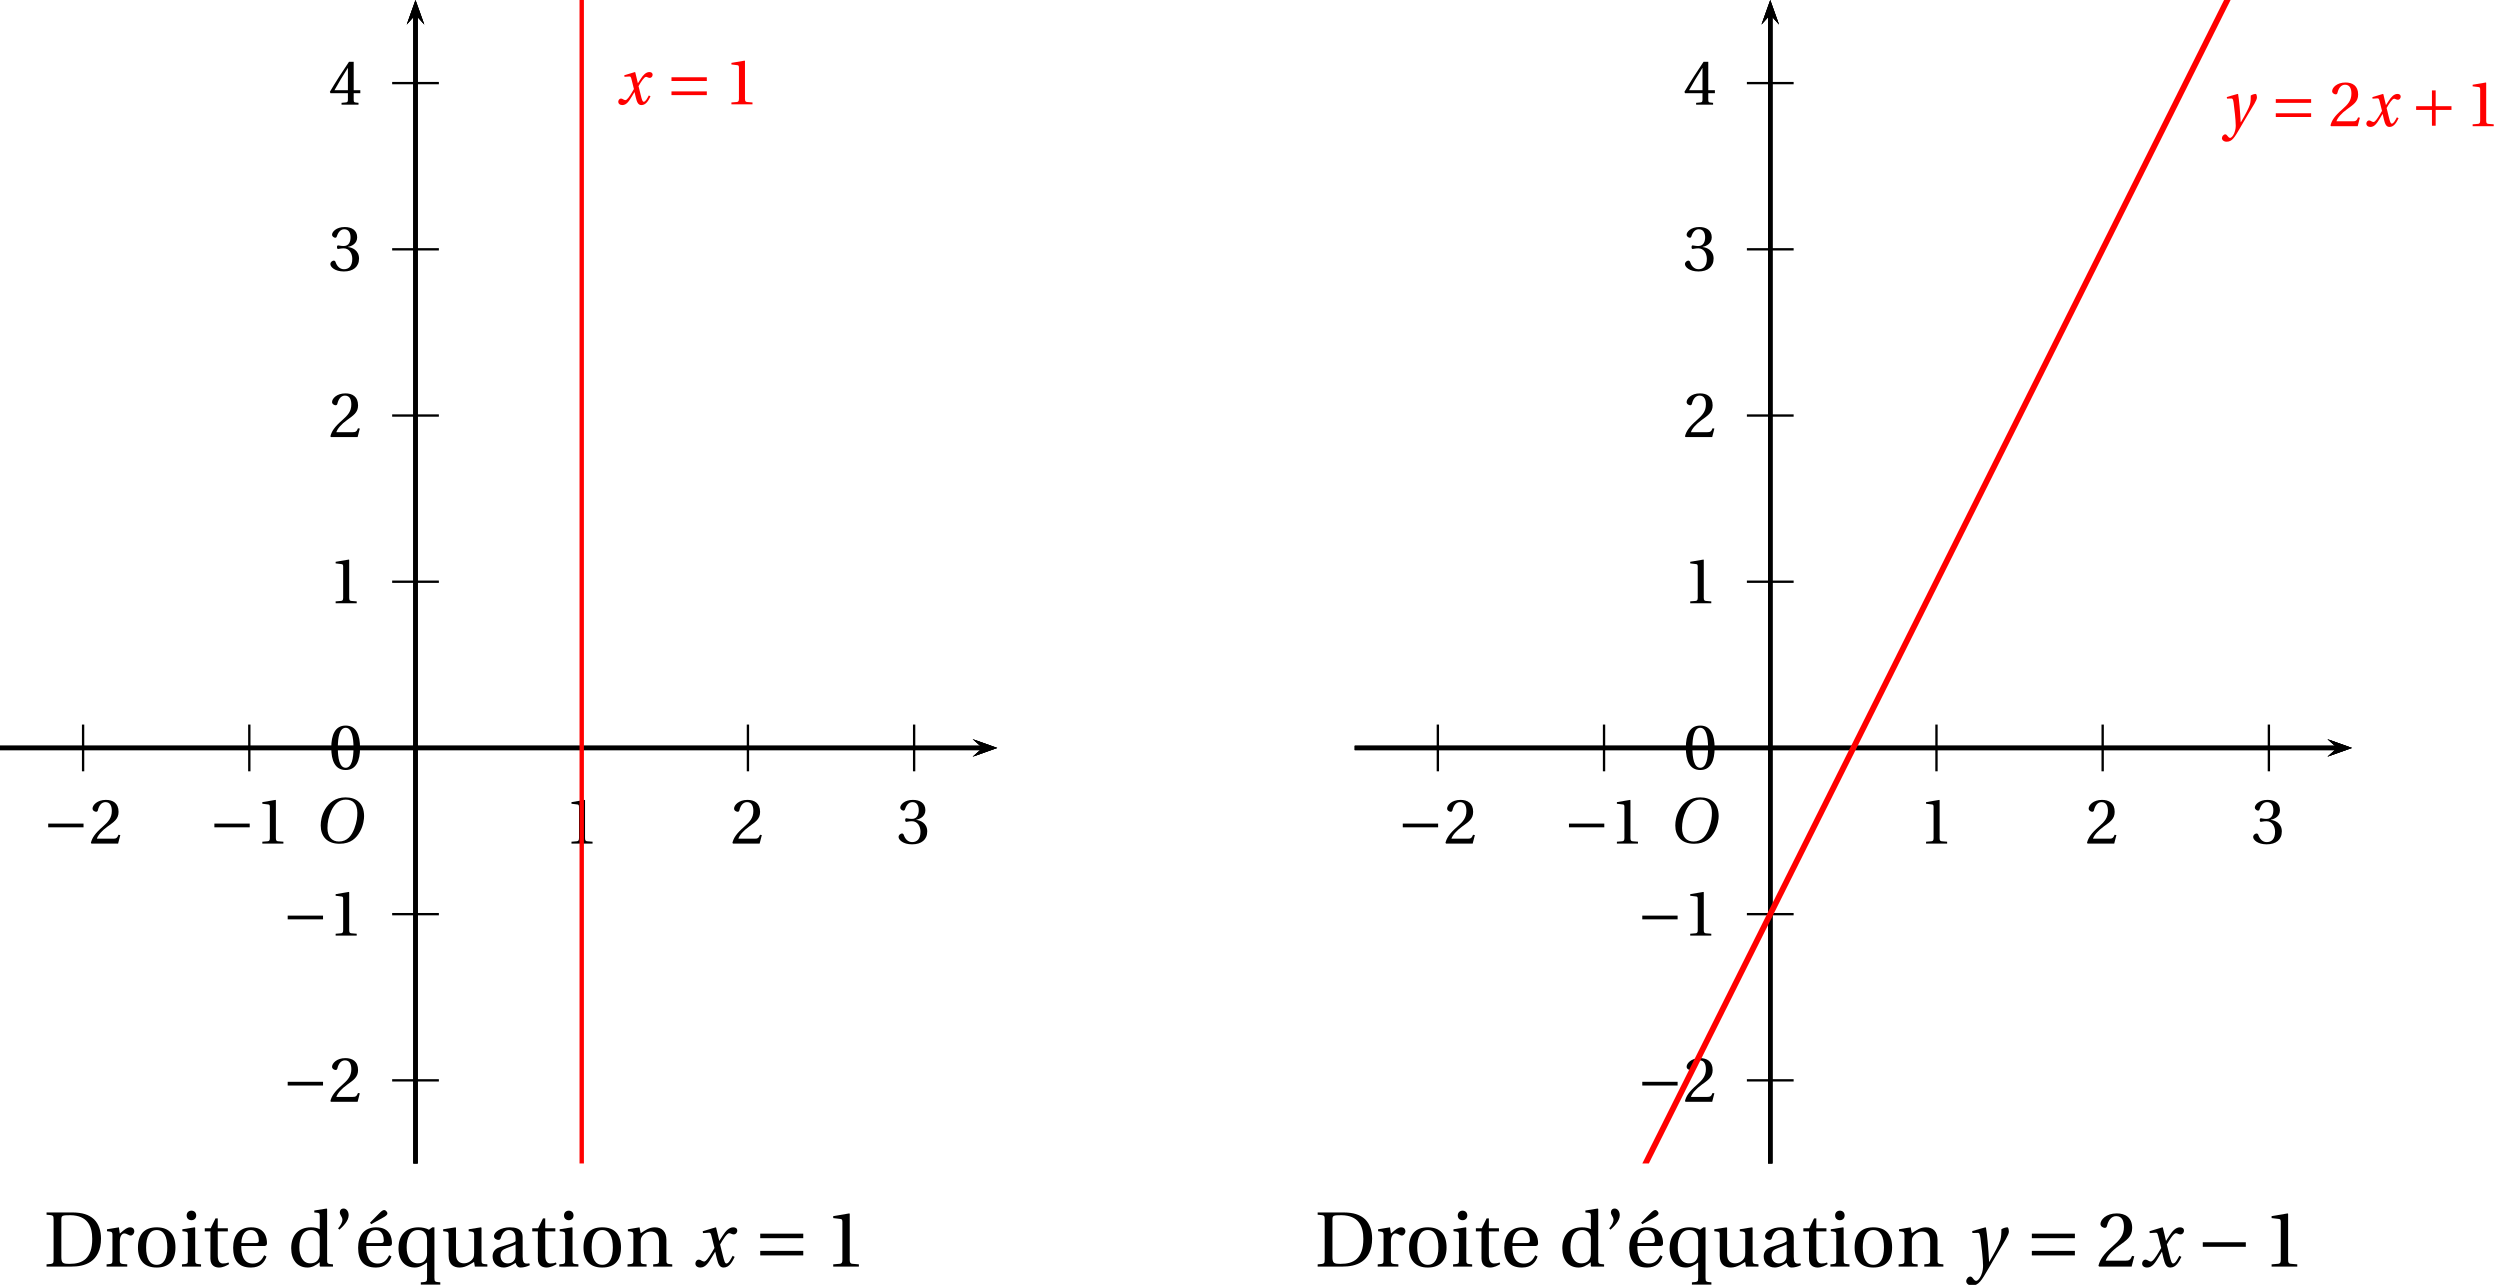 <?xml version='1.0' encoding='UTF-8'?>
<!-- This file was generated by dvisvgm 2.6 -->
<svg height='179.936pt' version='1.1' viewBox='50.801 21.555 350.104 179.936' width='350.104pt' xmlns='http://www.w3.org/2000/svg' xmlns:xlink='http://www.w3.org/1999/xlink'>
<defs>
<clipPath id='clip1'>
<path d='M50.801 184.485V21.555H190.457V184.485Z'/>
</clipPath>
<clipPath id='clip2'>
<path d='M240.52 184.485V21.555H380.177V184.485Z'/>
</clipPath>
<path d='M6.958 -2.772V-3.408H0.931V-2.772H6.958Z' id='g1-161'/>
<path d='M0.931 -3.408V-2.772H3.627V-0.077H4.263V-2.772H6.958V-3.408H4.263V-6.103H3.627V-3.408H0.931Z' id='g1-197'/>
<path d='M6.958 -1.567V-2.202H0.931V-1.567H6.958ZM6.958 -3.978V-4.613H0.931V-3.978H6.958Z' id='g1-198'/>
<use id='g10-39' xlink:href='#g3-39'/>
<use id='g10-48' xlink:href='#g3-48'/>
<use id='g10-49' xlink:href='#g3-49'/>
<use id='g10-50' xlink:href='#g3-50'/>
<use id='g10-51' xlink:href='#g3-51'/>
<use id='g10-52' xlink:href='#g3-52'/>
<use id='g10-68' xlink:href='#g3-68'/>
<use id='g10-97' xlink:href='#g3-97'/>
<use id='g10-100' xlink:href='#g3-100'/>
<use id='g10-101' xlink:href='#g3-101'/>
<use id='g10-105' xlink:href='#g3-105'/>
<use id='g10-110' xlink:href='#g3-110'/>
<use id='g10-111' xlink:href='#g3-111'/>
<use id='g10-113' xlink:href='#g3-113'/>
<use id='g10-114' xlink:href='#g3-114'/>
<use id='g10-116' xlink:href='#g3-116'/>
<use id='g10-117' xlink:href='#g3-117'/>
<use id='g10-233' xlink:href='#g3-233'/>
<path d='M5.523 -7.364C6.728 -7.364 7.495 -6.651 7.495 -5.106C7.495 -4.482 7.429 -3.572 6.98 -2.411C6.531 -1.238 5.786 -0.219 4.361 -0.219C3.178 -0.219 2.4 -0.997 2.4 -2.52C2.4 -3.441 2.575 -4.46 3.079 -5.523C3.583 -6.564 4.361 -7.364 5.523 -7.364ZM5.479 -7.747C3.726 -7.747 2.641 -6.783 2.005 -5.731C1.403 -4.712 1.249 -3.682 1.249 -2.959C1.249 -1.151 2.279 0.164 4.46 0.164C6.399 0.164 7.353 -0.833 7.955 -1.918C8.547 -2.991 8.646 -4.109 8.646 -4.536C8.646 -6.783 7.287 -7.747 5.479 -7.747Z' id='g8-79'/>
<path d='M5.556 -1.512C5.293 -1.019 4.997 -0.438 4.69 -0.438C4.482 -0.438 4.394 -0.69 4.153 -1.666L3.802 -3.101C4.197 -3.802 4.756 -4.679 5.073 -4.679C5.172 -4.679 5.26 -4.657 5.38 -4.591C5.49 -4.547 5.599 -4.504 5.731 -4.504C5.972 -4.504 6.202 -4.734 6.202 -5.03C6.202 -5.369 5.95 -5.501 5.643 -5.501C5.062 -5.501 4.569 -4.975 4.186 -4.361L3.704 -3.616H3.682L3.243 -5.457L3.178 -5.501L1.37 -4.953L1.403 -4.69L2.224 -4.745C2.422 -4.756 2.498 -4.701 2.619 -4.197L3.013 -2.608L2.707 -2.082C2.235 -1.282 1.83 -0.712 1.567 -0.712C1.457 -0.712 1.348 -0.756 1.249 -0.811C1.14 -0.866 0.997 -0.975 0.811 -0.975C0.526 -0.975 0.34 -0.69 0.34 -0.427C0.34 -0.11 0.603 0.131 1.041 0.131C1.786 0.131 2.213 -0.614 2.663 -1.348L3.101 -2.071H3.123L3.32 -1.216C3.528 -0.34 3.737 0.131 4.295 0.131C5.095 0.131 5.512 -0.69 5.84 -1.359L5.556 -1.512Z' id='g8-120'/>
<path d='M0.778 -4.975L0.811 -4.701L1.556 -4.723C1.797 -4.734 1.852 -4.547 1.94 -3.978C2.06 -3.123 2.301 -1.019 2.301 -0.142C2.301 0.186 2.279 0.636 2.038 1.216C1.841 1.677 1.556 1.994 1.337 1.994C1.172 1.994 1.052 1.874 0.888 1.655C0.756 1.479 0.668 1.392 0.504 1.392C0.219 1.403 -0.055 1.731 -0.055 2.049C-0.055 2.345 0.263 2.652 0.745 2.652C1.677 2.652 2.082 1.961 3.046 0.296C3.265 -0.077 3.923 -1.238 4.602 -2.356C5.227 -3.386 5.917 -4.449 5.917 -4.887C5.917 -5.271 5.797 -5.501 5.72 -5.501C5.512 -5.501 5.139 -5.413 4.865 -5.227C4.876 -4.843 4.854 -4.175 4.723 -3.715C4.547 -3.101 3.901 -1.918 3.178 -0.668H3.145C3.068 -2.345 2.86 -4.657 2.707 -5.457L2.619 -5.501L0.778 -4.975Z' id='g8-121'/>
<path d='M0.975 -5.172C1.523 -5.676 2.268 -6.41 2.268 -7.188C2.268 -7.78 1.918 -8.142 1.556 -8.131C1.227 -8.131 1.03 -7.9 1.03 -7.605C1.03 -7.21 1.392 -6.98 1.392 -6.575C1.392 -6.158 1.129 -5.742 0.789 -5.347L0.975 -5.172Z' id='g3-39'/>
<path d='M2.904 -7.068C3.945 -7.068 4.241 -5.446 4.241 -3.66S3.945 -0.252 2.904 -0.252S1.567 -1.874 1.567 -3.66S1.863 -7.068 2.904 -7.068ZM2.904 -7.451C1.096 -7.451 0.449 -5.851 0.449 -3.66S1.096 0.131 2.904 0.131S5.358 -1.468 5.358 -3.66S4.712 -7.451 2.904 -7.451Z' id='g3-48'/>
<path d='M4.788 0V-0.318L3.868 -0.394C3.638 -0.416 3.506 -0.504 3.506 -0.931V-7.385L3.452 -7.451L1.194 -7.068V-6.794L2.213 -6.673C2.4 -6.651 2.476 -6.564 2.476 -6.246V-0.931C2.476 -0.723 2.444 -0.592 2.378 -0.515C2.323 -0.438 2.235 -0.405 2.115 -0.394L1.194 -0.318V0H4.788Z' id='g3-49'/>
<path d='M5.314 -1.446L5.008 -1.501C4.778 -0.909 4.558 -0.833 4.12 -0.833H1.315C1.49 -1.403 2.137 -2.181 3.156 -2.915C4.208 -3.682 5.019 -4.175 5.019 -5.402C5.019 -6.925 4.011 -7.451 2.86 -7.451C1.359 -7.451 0.581 -6.542 0.581 -5.972C0.581 -5.599 0.997 -5.424 1.183 -5.424C1.381 -5.424 1.457 -5.534 1.501 -5.72C1.677 -6.465 2.104 -7.068 2.783 -7.068C3.627 -7.068 3.868 -6.355 3.868 -5.556C3.868 -4.383 3.276 -3.726 2.323 -2.882C0.975 -1.709 0.504 -0.964 0.296 -0.11L0.405 0H4.942L5.314 -1.446Z' id='g3-50'/>
<path d='M1.424 -4.011C1.424 -3.824 1.479 -3.704 1.622 -3.704C1.753 -3.704 2.049 -3.813 2.575 -3.813C3.506 -3.813 4.032 -2.97 4.032 -2.016C4.032 -0.712 3.386 -0.252 2.608 -0.252C1.885 -0.252 1.414 -0.8 1.205 -1.414C1.14 -1.622 1.03 -1.72 0.877 -1.72C0.679 -1.72 0.296 -1.512 0.296 -1.118C0.296 -0.647 1.052 0.131 2.597 0.131C4.186 0.131 5.183 -0.668 5.183 -2.071C5.183 -3.539 3.923 -3.978 3.32 -4.032V-4.076C3.912 -4.175 4.865 -4.613 4.865 -5.698C4.865 -6.914 3.912 -7.451 2.739 -7.451C1.293 -7.451 0.581 -6.618 0.581 -6.147C0.581 -5.808 0.964 -5.621 1.118 -5.621C1.26 -5.621 1.348 -5.698 1.392 -5.84C1.633 -6.586 2.049 -7.068 2.663 -7.068C3.528 -7.068 3.737 -6.301 3.737 -5.687C3.737 -5.03 3.506 -4.208 2.575 -4.208C2.049 -4.208 1.753 -4.317 1.622 -4.317C1.479 -4.317 1.424 -4.208 1.424 -4.011Z' id='g3-51'/>
<path d='M3.287 -1.961V-0.844C3.287 -0.471 3.167 -0.405 2.904 -0.384L2.202 -0.318V0H5.095V-0.318L4.602 -0.373C4.35 -0.405 4.273 -0.471 4.273 -0.844V-1.961H5.402V-2.476H4.273V-7.32H3.474C2.444 -5.808 1.216 -3.901 0.208 -2.192L0.307 -1.961H3.287ZM0.997 -2.476C1.655 -3.671 2.422 -4.931 3.265 -6.257H3.287V-2.476H0.997Z' id='g3-52'/>
<path d='M2.455 -6.575C2.455 -7.144 2.553 -7.199 3.726 -7.199C6.082 -7.155 6.783 -5.731 6.783 -3.879C6.783 -1.118 5.435 -0.384 3.594 -0.384C2.641 -0.384 2.455 -0.504 2.455 -1.37V-6.575ZM0.384 -7.583V-7.265C1.348 -7.199 1.37 -7.177 1.37 -6.564V-1.019C1.37 -0.405 1.348 -0.384 0.384 -0.318V0H3.802C4.778 0 5.775 -0.142 6.586 -0.701S8.01 -2.279 8.01 -3.923C8.01 -5.03 7.692 -5.983 7.024 -6.629C6.312 -7.298 5.336 -7.572 4.021 -7.583H0.384Z' id='g3-68'/>
<path d='M3.758 -1.567C3.758 -0.679 3.079 -0.449 2.652 -0.449C1.972 -0.449 1.644 -0.931 1.644 -1.578C1.644 -2.093 1.885 -2.356 2.498 -2.586C2.937 -2.75 3.517 -2.959 3.758 -3.112V-1.567ZM4.745 -4.043C4.745 -4.679 4.602 -5.501 2.948 -5.501C1.709 -5.501 0.734 -4.854 0.734 -4.252C0.734 -3.901 1.14 -3.737 1.348 -3.737C1.578 -3.737 1.644 -3.857 1.698 -4.043C1.94 -4.854 2.389 -5.117 2.827 -5.117C3.254 -5.117 3.758 -4.898 3.758 -4.021V-3.561C3.485 -3.276 2.422 -3.002 1.556 -2.728C0.767 -2.487 0.537 -1.94 0.537 -1.424C0.537 -0.603 1.085 0.131 2.115 0.131C2.794 0.11 3.397 -0.296 3.748 -0.526C3.901 -0.121 4.076 0.131 4.46 0.131C4.865 0.131 5.336 0.011 5.753 -0.197L5.687 -0.46C5.534 -0.427 5.293 -0.405 5.128 -0.449C4.931 -0.493 4.745 -0.701 4.745 -1.392V-4.043Z' id='g3-97'/>
<path d='M6.388 0V-0.318C5.61 -0.373 5.566 -0.394 5.566 -0.953V-8.065L5.49 -8.131L3.769 -7.857V-7.583L4.186 -7.539C4.471 -7.506 4.536 -7.451 4.536 -7.035V-5.238C4.23 -5.402 3.824 -5.501 3.32 -5.501C2.422 -5.501 1.753 -5.216 1.293 -4.745C0.822 -4.252 0.537 -3.528 0.537 -2.575C0.537 -0.953 1.381 0.131 2.827 0.131C3.419 0.131 3.934 -0.131 4.526 -0.614V-0.077L4.613 0H6.388ZM4.536 -1.863C4.536 -1.622 4.526 -1.435 4.46 -1.249C4.241 -0.679 3.758 -0.46 3.189 -0.46C2.181 -0.46 1.677 -1.446 1.677 -2.707C1.677 -4.131 2.192 -5.117 3.309 -5.117C3.824 -5.117 4.241 -4.876 4.438 -4.427C4.526 -4.241 4.536 -4.087 4.536 -3.791V-1.863Z' id='g3-100'/>
<path d='M4.832 -2.882C5.062 -2.882 5.271 -2.937 5.271 -3.298C5.271 -3.945 5.062 -5.501 3.057 -5.501C1.348 -5.501 0.537 -4.284 0.537 -2.641C0.537 -0.909 1.282 0.153 3.068 0.131C4.284 0.121 4.909 -0.548 5.205 -1.414L4.876 -1.589C4.569 -0.953 4.153 -0.427 3.287 -0.427C1.929 -0.427 1.655 -1.742 1.677 -2.882H4.832ZM1.687 -3.298C1.687 -3.748 1.852 -5.117 2.991 -5.117C4.011 -5.117 4.131 -4.076 4.131 -3.649C4.131 -3.441 4.065 -3.298 3.758 -3.298H1.687Z' id='g3-101'/>
<path d='M0.405 -5.227V-4.953L0.822 -4.898C1.107 -4.854 1.172 -4.799 1.172 -4.405V-0.953C1.172 -0.394 1.14 -0.373 0.351 -0.318V0H3.024V-0.318C2.246 -0.373 2.202 -0.394 2.202 -0.953V-5.435L2.126 -5.501L0.405 -5.227ZM1.677 -7.835C1.282 -7.835 1.008 -7.55 1.008 -7.155C1.008 -6.772 1.282 -6.498 1.677 -6.498C2.082 -6.498 2.334 -6.772 2.345 -7.155C2.345 -7.55 2.082 -7.835 1.677 -7.835Z' id='g3-105'/>
<path d='M5.797 -3.758C5.797 -4.865 5.194 -5.501 4.186 -5.501C3.375 -5.501 2.871 -5.106 2.192 -4.668L2.038 -5.501L0.405 -5.227V-4.953L0.822 -4.898C1.107 -4.854 1.172 -4.799 1.172 -4.405V-0.953C1.172 -0.394 1.14 -0.373 0.351 -0.318V0H3.024V-0.318C2.246 -0.373 2.202 -0.394 2.202 -0.953V-3.517C2.202 -3.791 2.224 -3.945 2.312 -4.12C2.542 -4.547 3.035 -4.909 3.616 -4.909C4.361 -4.909 4.767 -4.493 4.767 -3.539V-0.953C4.767 -0.394 4.734 -0.373 3.945 -0.318V0H6.618V-0.318C5.84 -0.373 5.797 -0.394 5.797 -0.953V-3.758Z' id='g3-110'/>
<path d='M3.156 -5.501C1.403 -5.501 0.537 -4.46 0.537 -2.685S1.403 0.131 3.156 0.131C4.931 0.131 5.786 -0.909 5.786 -2.685S4.931 -5.501 3.156 -5.501ZM1.677 -2.685C1.677 -4.197 2.159 -5.117 3.156 -5.117C4.175 -5.117 4.646 -4.197 4.646 -2.685S4.175 -0.252 3.156 -0.252C2.159 -0.252 1.677 -1.172 1.677 -2.685Z' id='g3-111'/>
<path d='M5.566 -5.501H5.271L4.799 -5.161C4.383 -5.391 3.824 -5.501 3.353 -5.501C2.476 -5.501 1.786 -5.238 1.304 -4.745S0.537 -3.539 0.537 -2.553C0.537 -0.8 1.49 0.131 2.816 0.131C3.43 0.131 3.967 -0.164 4.536 -0.581V1.567C4.536 2.126 4.482 2.148 3.66 2.202V2.52H6.388V2.202C5.632 2.148 5.566 2.126 5.566 1.567V-5.501ZM4.536 -1.874C4.536 -1.633 4.526 -1.446 4.46 -1.271C4.252 -0.69 3.835 -0.46 3.233 -0.46C2.148 -0.46 1.677 -1.457 1.677 -2.696C1.677 -4.043 2.148 -5.117 3.265 -5.117C3.835 -5.117 4.241 -4.92 4.449 -4.361C4.515 -4.186 4.536 -3.989 4.536 -3.726V-1.874Z' id='g3-113'/>
<path d='M2.071 -5.501L0.405 -5.227V-4.953L0.822 -4.898C1.107 -4.854 1.172 -4.799 1.172 -4.405V-0.953C1.172 -0.394 1.118 -0.373 0.351 -0.318V0H3.243V-0.318C2.268 -0.373 2.202 -0.394 2.202 -0.953V-3.517C2.202 -4.361 2.575 -4.646 2.827 -4.646C3.002 -4.646 3.189 -4.58 3.506 -4.405C3.583 -4.361 3.671 -4.35 3.726 -4.35C3.989 -4.35 4.23 -4.624 4.23 -4.964C4.23 -5.205 4.076 -5.501 3.649 -5.501C3.254 -5.501 2.926 -5.26 2.202 -4.624L2.071 -5.501Z' id='g3-114'/>
<path d='M3.572 -4.931V-5.369H2.159V-6.75H1.841L1.172 -5.369H0.34V-4.931H1.129V-1.118C1.129 0 1.961 0.131 2.345 0.131C2.904 0.131 3.43 -0.153 3.748 -0.351L3.66 -0.581C3.397 -0.471 3.156 -0.438 2.882 -0.438C2.509 -0.438 2.159 -0.701 2.159 -1.534V-4.931H3.572Z' id='g3-116'/>
<path d='M6.476 0V-0.318C5.72 -0.373 5.654 -0.394 5.654 -0.953V-5.435L5.577 -5.501L3.857 -5.227V-4.953L4.273 -4.898C4.558 -4.854 4.624 -4.799 4.624 -4.405V-1.94C4.624 -1.633 4.591 -1.392 4.536 -1.282C4.284 -0.778 3.758 -0.46 3.189 -0.46C2.553 -0.46 2.082 -0.855 2.082 -1.709V-5.435L2.005 -5.501L0.285 -5.227V-4.953L0.701 -4.898C0.986 -4.854 1.052 -4.799 1.052 -4.405V-1.512C1.052 -0.252 1.797 0.131 2.608 0.131C3.539 0.131 4.295 -0.504 4.613 -0.657L4.723 0H6.476Z' id='g3-117'/>
<path d='M4.832 -2.882C5.062 -2.882 5.271 -2.937 5.271 -3.298C5.271 -3.945 5.062 -5.501 3.057 -5.501C1.348 -5.501 0.537 -4.284 0.537 -2.641C0.537 -0.909 1.282 0.153 3.068 0.131C4.284 0.121 4.909 -0.548 5.205 -1.414L4.876 -1.589C4.569 -0.953 4.153 -0.427 3.287 -0.427C1.929 -0.427 1.655 -1.742 1.677 -2.882H4.832ZM1.687 -3.298C1.687 -3.748 1.852 -5.117 2.991 -5.117C4.011 -5.117 4.131 -4.076 4.131 -3.649C4.131 -3.441 4.065 -3.298 3.758 -3.298H1.687ZM2.367 -5.939L4.021 -6.859C4.35 -7.035 4.635 -7.221 4.635 -7.451C4.635 -7.67 4.372 -7.922 4.208 -7.922C4.021 -7.922 3.835 -7.813 3.506 -7.473L2.202 -6.158L2.367 -5.939Z' id='g3-233'/>
</defs>
<g id='page1'>
<path clip-path='url(#clip1)' d='M187.02 127.523L190.457 126.297L187.02 125.07L188.395 126.297'/>
<path clip-path='url(#clip1)' d='M50.801 126.297H188.395' fill='none' stroke='#000000' stroke-miterlimit='10' stroke-width='0.614'/>
<path clip-path='url(#clip1)' d='M108.989 129.571V123.024' fill='none' stroke='#000000' stroke-miterlimit='10' stroke-width='0.327'/>
<path clip-path='url(#clip1)' d='M132.266 129.571V123.024' fill='none' stroke='#000000' stroke-miterlimit='10' stroke-width='0.327'/>
<path clip-path='url(#clip1)' d='M155.543 129.571V123.024' fill='none' stroke='#000000' stroke-miterlimit='10' stroke-width='0.327'/>
<path clip-path='url(#clip1)' d='M178.817 129.571V123.024' fill='none' stroke='#000000' stroke-miterlimit='10' stroke-width='0.327'/>
<path clip-path='url(#clip1)' d='M108.989 129.571V123.024' fill='none' stroke='#000000' stroke-miterlimit='10' stroke-width='0.327'/>
<path clip-path='url(#clip1)' d='M85.715 129.571V123.024' fill='none' stroke='#000000' stroke-miterlimit='10' stroke-width='0.327'/>
<path clip-path='url(#clip1)' d='M62.438 129.571V123.024' fill='none' stroke='#000000' stroke-miterlimit='10' stroke-width='0.327'/>
<path clip-path='url(#clip1)' d='M110.219 24.993L108.988 21.555L107.762 24.993L108.988 23.618'/>
<path clip-path='url(#clip1)' d='M108.989 184.485V23.618' fill='none' stroke='#000000' stroke-miterlimit='10' stroke-width='0.614'/>
<path clip-path='url(#clip1)' d='M187.02 127.523L190.457 126.297L187.02 125.07L188.395 126.297'/>
<path clip-path='url(#clip1)' d='M50.801 126.297H188.395' fill='none' stroke='#000000' stroke-miterlimit='10' stroke-width='0.614'/>
<path clip-path='url(#clip1)' d='M110.219 24.993L108.988 21.555L107.762 24.993L108.988 23.618'/>
<path clip-path='url(#clip1)' d='M108.989 184.485V23.618' fill='none' stroke='#000000' stroke-miterlimit='10' stroke-width='0.614'/>
<path clip-path='url(#clip1)' d='M105.719 126.297H112.262' fill='none' stroke='#000000' stroke-miterlimit='10' stroke-width='0.327'/>
<path clip-path='url(#clip1)' d='M105.719 103.02H112.262' fill='none' stroke='#000000' stroke-miterlimit='10' stroke-width='0.327'/>
<path clip-path='url(#clip1)' d='M105.719 79.747H112.262' fill='none' stroke='#000000' stroke-miterlimit='10' stroke-width='0.327'/>
<path clip-path='url(#clip1)' d='M105.719 56.469H112.262' fill='none' stroke='#000000' stroke-miterlimit='10' stroke-width='0.327'/>
<path clip-path='url(#clip1)' d='M105.719 33.192H112.262' fill='none' stroke='#000000' stroke-miterlimit='10' stroke-width='0.327'/>
<path clip-path='url(#clip1)' d='M105.719 126.297H112.262' fill='none' stroke='#000000' stroke-miterlimit='10' stroke-width='0.327'/>
<path clip-path='url(#clip1)' d='M105.719 149.575H112.262' fill='none' stroke='#000000' stroke-miterlimit='10' stroke-width='0.327'/>
<path clip-path='url(#clip1)' d='M105.719 172.848H112.262' fill='none' stroke='#000000' stroke-miterlimit='10' stroke-width='0.327'/>
<path clip-path='url(#clip1)' d='M110.219 24.993L108.988 21.555L107.762 24.993L108.988 23.618'/>
<path clip-path='url(#clip1)' d='M108.989 184.485V23.618' fill='none' stroke='#000000' stroke-miterlimit='10' stroke-width='0.614'/>
<path clip-path='url(#clip1)' d='M187.02 127.523L190.457 126.297L187.02 125.07L188.395 126.297'/>
<path clip-path='url(#clip1)' d='M50.801 126.297H188.395' fill='none' stroke='#000000' stroke-miterlimit='10' stroke-width='0.614'/>
<g transform='matrix(0.821 0 0 0.821 6.543 33.001)'>
<use x='150.194' xlink:href='#g10-49' y='129.95'/>
<use x='178.541' xlink:href='#g10-50' y='129.95'/>
<use x='206.887' xlink:href='#g10-51' y='129.95'/>
<use x='89.544' xlink:href='#g1-161' y='129.95'/>
<use x='97.459' xlink:href='#g10-49' y='129.95'/>
<use x='61.198' xlink:href='#g1-161' y='129.95'/>
<use x='69.112' xlink:href='#g10-50' y='129.95'/>
<use x='109.965' xlink:href='#g10-48' y='117.272'/>
<use x='102.05' xlink:href='#g1-161' y='145.648'/>
<use x='109.965' xlink:href='#g10-49' y='145.648'/>
<use x='102.05' xlink:href='#g1-161' y='173.995'/>
<use x='109.965' xlink:href='#g10-50' y='173.995'/>
<use x='109.965' xlink:href='#g10-49' y='88.955'/>
<use x='109.965' xlink:href='#g10-50' y='60.609'/>
<use x='109.965' xlink:href='#g10-51' y='32.233'/>
<use x='109.965' xlink:href='#g10-52' y='3.916'/>
</g>
<path clip-path='url(#clip1)' d='M132.266 184.484V21.555' fill='none' stroke='#ff0000' stroke-miterlimit='10' stroke-width='0.614'/>
<g transform='matrix(0.821 0 0 0.821 -0.44 39.984)'>
<use x='115.87' xlink:href='#g8-79' y='121.313'/>
</g>
<g fill='#ff0000' transform='matrix(0.821 0 0 0.821 34.474 -60.103)'>
<use x='125.004' xlink:href='#g8-120' y='117.254'/>
<use x='133.494' xlink:href='#g1-198' y='117.254'/>
<use x='143.454' xlink:href='#g10-49' y='117.254'/>
</g>
<path clip-path='url(#clip2)' d='M376.742 127.523L380.176 126.297L376.742 125.07L378.113 126.297'/>
<path clip-path='url(#clip2)' d='M240.52 126.297H378.113' fill='none' stroke='#000000' stroke-miterlimit='10' stroke-width='0.614'/>
<path clip-path='url(#clip2)' d='M298.711 129.571V123.024' fill='none' stroke='#000000' stroke-miterlimit='10' stroke-width='0.327'/>
<path clip-path='url(#clip2)' d='M321.989 129.571V123.024' fill='none' stroke='#000000' stroke-miterlimit='10' stroke-width='0.327'/>
<path clip-path='url(#clip2)' d='M345.262 129.571V123.024' fill='none' stroke='#000000' stroke-miterlimit='10' stroke-width='0.327'/>
<path clip-path='url(#clip2)' d='M368.539 129.571V123.024' fill='none' stroke='#000000' stroke-miterlimit='10' stroke-width='0.327'/>
<path clip-path='url(#clip2)' d='M298.711 129.571V123.024' fill='none' stroke='#000000' stroke-miterlimit='10' stroke-width='0.327'/>
<path clip-path='url(#clip2)' d='M275.434 129.571V123.024' fill='none' stroke='#000000' stroke-miterlimit='10' stroke-width='0.327'/>
<path clip-path='url(#clip2)' d='M252.16 129.571V123.024' fill='none' stroke='#000000' stroke-miterlimit='10' stroke-width='0.327'/>
<path clip-path='url(#clip2)' d='M299.937 24.993L298.711 21.555L297.484 24.993L298.711 23.618'/>
<path clip-path='url(#clip2)' d='M298.711 184.485V23.618' fill='none' stroke='#000000' stroke-miterlimit='10' stroke-width='0.614'/>
<path clip-path='url(#clip2)' d='M376.742 127.523L380.176 126.297L376.742 125.07L378.113 126.297'/>
<path clip-path='url(#clip2)' d='M240.52 126.297H378.113' fill='none' stroke='#000000' stroke-miterlimit='10' stroke-width='0.614'/>
<path clip-path='url(#clip2)' d='M299.937 24.993L298.711 21.555L297.484 24.993L298.711 23.618'/>
<path clip-path='url(#clip2)' d='M298.711 184.485V23.618' fill='none' stroke='#000000' stroke-miterlimit='10' stroke-width='0.614'/>
<path clip-path='url(#clip2)' d='M295.438 126.297H301.985' fill='none' stroke='#000000' stroke-miterlimit='10' stroke-width='0.327'/>
<path clip-path='url(#clip2)' d='M295.438 103.02H301.985' fill='none' stroke='#000000' stroke-miterlimit='10' stroke-width='0.327'/>
<path clip-path='url(#clip2)' d='M295.438 79.747H301.985' fill='none' stroke='#000000' stroke-miterlimit='10' stroke-width='0.327'/>
<path clip-path='url(#clip2)' d='M295.438 56.469H301.985' fill='none' stroke='#000000' stroke-miterlimit='10' stroke-width='0.327'/>
<path clip-path='url(#clip2)' d='M295.438 33.192H301.985' fill='none' stroke='#000000' stroke-miterlimit='10' stroke-width='0.327'/>
<path clip-path='url(#clip2)' d='M295.438 126.297H301.985' fill='none' stroke='#000000' stroke-miterlimit='10' stroke-width='0.327'/>
<path clip-path='url(#clip2)' d='M295.438 149.575H301.985' fill='none' stroke='#000000' stroke-miterlimit='10' stroke-width='0.327'/>
<path clip-path='url(#clip2)' d='M295.438 172.848H301.985' fill='none' stroke='#000000' stroke-miterlimit='10' stroke-width='0.327'/>
<path clip-path='url(#clip2)' d='M299.937 24.993L298.711 21.555L297.484 24.993L298.711 23.618'/>
<path clip-path='url(#clip2)' d='M298.711 184.485V23.618' fill='none' stroke='#000000' stroke-miterlimit='10' stroke-width='0.614'/>
<path clip-path='url(#clip2)' d='M376.742 127.523L380.176 126.297L376.742 125.07L378.113 126.297'/>
<path clip-path='url(#clip2)' d='M240.52 126.297H378.113' fill='none' stroke='#000000' stroke-miterlimit='10' stroke-width='0.614'/>
<g transform='matrix(0.821 0 0 0.821 40.48 33.001)'>
<use x='339.915' xlink:href='#g10-49' y='129.95'/>
<use x='368.262' xlink:href='#g10-50' y='129.95'/>
<use x='396.608' xlink:href='#g10-51' y='129.95'/>
<use x='279.265' xlink:href='#g1-161' y='129.95'/>
<use x='287.179' xlink:href='#g10-49' y='129.95'/>
<use x='250.919' xlink:href='#g1-161' y='129.95'/>
<use x='258.833' xlink:href='#g10-50' y='129.95'/>
<use x='299.685' xlink:href='#g10-48' y='117.272'/>
<use x='291.771' xlink:href='#g1-161' y='145.648'/>
<use x='299.685' xlink:href='#g10-49' y='145.648'/>
<use x='291.771' xlink:href='#g1-161' y='173.995'/>
<use x='299.685' xlink:href='#g10-50' y='173.995'/>
<use x='299.685' xlink:href='#g10-49' y='88.955'/>
<use x='299.685' xlink:href='#g10-50' y='60.609'/>
<use x='299.685' xlink:href='#g10-51' y='32.233'/>
<use x='299.685' xlink:href='#g10-52' y='3.916'/>
</g>
<path clip-path='url(#clip2)' d='M240.519 265.953L240.59 265.813L240.66 265.672L240.73 265.532L240.801 265.395L240.871 265.254L240.941 265.113L241.012 264.973L241.082 264.832L241.148 264.695L241.219 264.555L241.289 264.414L241.359 264.273L241.43 264.137L241.5 263.996L241.57 263.855L241.641 263.715L241.707 263.578L241.777 263.437L241.848 263.297L241.918 263.156L241.988 263.016L242.059 262.879L242.129 262.739L242.199 262.598L242.27 262.457L242.336 262.321L242.406 262.18L242.477 262.039L242.547 261.899L242.617 261.762L242.687 261.621L242.758 261.481L242.828 261.34L242.895 261.199L242.965 261.062L243.035 260.922L243.105 260.781L243.176 260.64L243.246 260.504L243.316 260.363L243.387 260.222L243.457 260.082L243.523 259.945L243.594 259.804L243.664 259.664L243.734 259.524L243.805 259.383L243.875 259.246L243.945 259.106L244.016 258.965L244.086 258.824L244.152 258.688L244.223 258.547L244.293 258.406L244.363 258.266L244.434 258.129L244.504 257.988L244.574 257.848L244.645 257.707L244.711 257.566L244.781 257.43L244.852 257.289L244.922 257.148L244.992 257.008L245.062 256.871L245.133 256.731L245.203 256.59L245.273 256.449L245.34 256.313L245.41 256.172L245.48 256.031L245.551 255.891L245.621 255.75L245.691 255.613L245.762 255.473L245.832 255.332L245.902 255.191L245.969 255.055L246.039 254.914L246.109 254.773L246.18 254.633L246.25 254.496L246.32 254.355L246.391 254.215L246.461 254.074L246.527 253.934L246.598 253.797L246.668 253.657L246.738 253.516L246.809 253.375L246.879 253.239L246.949 253.098L247.019 252.957L247.09 252.817L247.156 252.68L247.227 252.539L247.297 252.398L247.367 252.258L247.438 252.117L247.508 251.98L247.578 251.84L247.648 251.699L247.719 251.558L247.785 251.422L247.855 251.281L247.926 251.14L247.996 251L248.066 250.863L248.137 250.722L248.207 250.582L248.277 250.442L248.344 250.301L248.414 250.164L248.484 250.024L248.555 249.883L248.625 249.742L248.695 249.606L248.766 249.465L248.836 249.324L248.906 249.184L248.973 249.047L249.043 248.906L249.113 248.766L249.184 248.625L249.254 248.484L249.324 248.348L249.395 248.207L249.465 248.066L249.535 247.926L249.602 247.789L249.672 247.648L249.742 247.508L249.812 247.367L249.883 247.231L249.953 247.09L250.023 246.949L250.094 246.809L250.16 246.668L250.23 246.531L250.301 246.391L250.371 246.25L250.441 246.109L250.512 245.973L250.582 245.832L250.652 245.691L250.723 245.551L250.789 245.414L250.859 245.273L250.93 245.133L251 244.992L251.07 244.852L251.141 244.715L251.211 244.575L251.281 244.434L251.352 244.293L251.418 244.157L251.488 244.016L251.559 243.875L251.629 243.735L251.699 243.598L251.77 243.457L251.84 243.316L251.91 243.176L251.977 243.035L252.047 242.898L252.117 242.758L252.187 242.617L252.258 242.476L252.328 242.34L252.398 242.199L252.469 242.058L252.539 241.918L252.605 241.781L252.676 241.64L252.746 241.5L252.816 241.36L252.887 241.219L252.957 241.082L253.027 240.942L253.098 240.801L253.168 240.66L253.234 240.524L253.305 240.383L253.375 240.242L253.445 240.102L253.516 239.965L253.586 239.824L253.656 239.684L253.727 239.543L253.793 239.402L253.863 239.265L253.934 239.125L254.004 238.984L254.074 238.844L254.144 238.707L254.215 238.566L254.285 238.426L254.355 238.285L254.422 238.149L254.492 238.008L254.563 237.867L254.633 237.727L254.703 237.586L254.773 237.449L254.844 237.309L254.914 237.168L254.984 237.027L255.051 236.891L255.121 236.75L255.191 236.609L255.262 236.469L255.332 236.332L255.402 236.191L255.473 236.051L255.543 235.91L255.609 235.77L255.68 235.633L255.75 235.493L255.82 235.352L255.891 235.211L255.961 235.075L256.031 234.934L256.102 234.793L256.172 234.652L256.238 234.516L256.309 234.375L256.379 234.234L256.449 234.094L256.52 233.953L256.59 233.816L256.66 233.676L256.73 233.535L256.801 233.394L256.867 233.258L256.937 233.117L257.008 232.976L257.078 232.836L257.148 232.699L257.219 232.558L257.289 232.418L257.359 232.278L257.426 232.137L257.496 232L257.566 231.86L257.637 231.719L257.707 231.578L257.777 231.442L257.848 231.301L257.918 231.16L257.988 231.02L258.055 230.883L258.125 230.742L258.195 230.601L258.266 230.461L258.336 230.32L258.406 230.183L258.477 230.043L258.547 229.902L258.617 229.761L258.684 229.625L258.754 229.484L258.824 229.344L258.895 229.203L258.965 229.067L259.035 228.926L259.105 228.785L259.176 228.645L259.242 228.508L259.313 228.367L259.383 228.227L259.453 228.086L259.523 227.945L259.594 227.809L259.664 227.668L259.734 227.527L259.805 227.387L259.871 227.25L259.941 227.109L260.012 226.969L260.082 226.828L260.152 226.691L260.223 226.55L260.293 226.41L260.363 226.27L260.434 226.129L260.5 225.993L260.57 225.852L260.641 225.711L260.711 225.57L260.781 225.434L260.852 225.293L260.922 225.152L260.992 225.012L261.059 224.875L261.129 224.734L261.199 224.594L261.27 224.453L261.34 224.312L261.41 224.176L261.48 224.035L261.551 223.894L261.621 223.754L261.687 223.617L261.758 223.476L261.828 223.336L261.898 223.196L261.969 223.058L262.039 222.918L262.109 222.778L262.18 222.637L262.25 222.496L262.316 222.36L262.387 222.219L262.457 222.078L262.527 221.938L262.598 221.801L262.668 221.66L262.738 221.519L262.809 221.379L262.875 221.242L262.945 221.101L263.016 220.961L263.086 220.82L263.156 220.679L263.227 220.543L263.297 220.402L263.367 220.262L263.437 220.121L263.504 219.985L263.574 219.844L263.645 219.703L263.715 219.563L263.785 219.426L263.855 219.285L263.926 219.145L263.996 219.004L264.062 218.863L264.133 218.727L264.203 218.586L264.273 218.445L264.344 218.305L264.414 218.168L264.484 218.027L264.555 217.887L264.625 217.746L264.691 217.609L264.762 217.468L264.832 217.328L264.902 217.188L264.973 217.047L265.043 216.911L265.113 216.77L265.184 216.629L265.254 216.488L265.32 216.352L265.391 216.211L265.461 216.07L265.531 215.93L265.602 215.793L265.672 215.652L265.742 215.512L265.813 215.371L265.879 215.23L265.949 215.094L266.019 214.953L266.09 214.812L266.16 214.672L266.23 214.535L266.301 214.394L266.371 214.254L266.441 214.114L266.508 213.976L266.578 213.836L266.648 213.696L266.719 213.555L266.789 213.414L266.859 213.278L266.93 213.137L267 212.996L267.07 212.855L267.137 212.719L267.207 212.578L267.277 212.437L267.348 212.297L267.418 212.16L267.488 212.019L267.559 211.879L267.629 211.738L267.695 211.597L267.766 211.461L267.836 211.32L267.906 211.18L267.977 211.039L268.047 210.902L268.117 210.762L268.187 210.621L268.258 210.481L268.324 210.344L268.395 210.203L268.465 210.063L268.535 209.922L268.605 209.781L268.676 209.645L268.746 209.504L268.816 209.363L268.887 209.223L268.953 209.086L269.023 208.945L269.094 208.804L269.164 208.664L269.234 208.527L269.305 208.386L269.375 208.246L269.445 208.106L269.512 207.965L269.582 207.828L269.652 207.688L269.723 207.547L269.793 207.406L269.863 207.27L269.934 207.129L270.004 206.988L270.074 206.848L270.141 206.711L270.211 206.57L270.281 206.43L270.352 206.289L270.422 206.148L270.492 206.012L270.562 205.871L270.633 205.73L270.703 205.59L270.77 205.453L270.84 205.313L270.91 205.172L270.98 205.031L271.051 204.895L271.121 204.754L271.191 204.613L271.262 204.473L271.328 204.332L271.398 204.195L271.469 204.055L271.539 203.914L271.609 203.773L271.68 203.637L271.75 203.496L271.82 203.356L271.891 203.215L271.957 203.078L272.027 202.938L272.098 202.797L272.168 202.656L272.238 202.516L272.309 202.379L272.379 202.238L272.449 202.098L272.519 201.957L272.586 201.82L272.656 201.68L272.727 201.539L272.797 201.399L272.867 201.262L272.938 201.121L273.008 200.98L273.078 200.84L273.144 200.699L273.215 200.563L273.285 200.422L273.355 200.281L273.426 200.141L273.496 200.004L273.566 199.863L273.637 199.723L273.707 199.582L273.773 199.445L273.844 199.305L273.914 199.164L273.984 199.023L274.055 198.883L274.125 198.746L274.195 198.606L274.266 198.465L274.336 198.324L274.402 198.188L274.473 198.047L274.543 197.906L274.613 197.766L274.684 197.629L274.754 197.488L274.824 197.348L274.895 197.207L274.961 197.066L275.031 196.93L275.102 196.789L275.172 196.648L275.242 196.508L275.312 196.371L275.383 196.231L275.453 196.09L275.523 195.949L275.59 195.813L275.66 195.672L275.73 195.531L275.801 195.391L275.871 195.25L275.941 195.113L276.012 194.973L276.082 194.832L276.152 194.691L276.219 194.555L276.289 194.414L276.359 194.274L276.43 194.133L276.5 193.996L276.57 193.855L276.641 193.715L276.711 193.574L276.777 193.434L276.848 193.297L276.918 193.156L276.988 193.016L277.059 192.875L277.129 192.738L277.199 192.598L277.27 192.457L277.34 192.316L277.406 192.18L277.477 192.039L277.547 191.898L277.617 191.758L277.687 191.617L277.758 191.481L277.828 191.34L277.898 191.199L277.969 191.059L278.035 190.922L278.105 190.781L278.176 190.641L278.246 190.5L278.316 190.363L278.387 190.223L278.457 190.082L278.527 189.941L278.594 189.801L278.664 189.664L278.734 189.523L278.805 189.383L278.875 189.242L278.945 189.105L279.016 188.965L279.086 188.824L279.156 188.684L279.223 188.547L279.293 188.406L279.363 188.266L279.434 188.125L279.504 187.984L279.574 187.848L279.644 187.707L279.715 187.566L279.785 187.426L279.852 187.289L279.922 187.148L279.992 187.008L280.063 186.867L280.133 186.73L280.203 186.59L280.273 186.449L280.344 186.309L280.41 186.168L280.48 186.031L280.551 185.891L280.621 185.75L280.691 185.609L280.762 185.473L280.832 185.332L280.902 185.191L280.973 185.051L281.039 184.914L281.109 184.773L281.18 184.633L281.25 184.492L281.32 184.352L281.391 184.215L281.461 184.074L281.531 183.934L281.602 183.793L281.668 183.656L281.738 183.516L281.809 183.375L281.879 183.234L281.949 183.098L282.02 182.957L282.09 182.816L282.16 182.676L282.227 182.535L282.297 182.398L282.367 182.258L282.437 182.117L282.508 181.977L282.578 181.84L282.648 181.699L282.719 181.559L282.789 181.418L282.855 181.281L282.926 181.141L282.996 181L283.066 180.859L283.137 180.719L283.207 180.582L283.277 180.441L283.348 180.301L283.418 180.16L283.484 180.023L283.555 179.883L283.625 179.742L283.695 179.602L283.766 179.465L283.836 179.324L283.906 179.184L283.977 179.043L284.047 178.902L284.113 178.766L284.184 178.625L284.254 178.484L284.324 178.344L284.395 178.207L284.465 178.066L284.535 177.926L284.605 177.785L284.672 177.648L284.742 177.508L284.813 177.367L284.883 177.227L284.953 177.086L285.023 176.949L285.094 176.809L285.164 176.668L285.234 176.527L285.301 176.391L285.371 176.25L285.441 176.109L285.512 175.969L285.582 175.828L285.652 175.691L285.723 175.551L285.793 175.41L285.863 175.27L285.93 175.133L286 174.992L286.07 174.852L286.141 174.711L286.211 174.574L286.281 174.434L286.352 174.293L286.422 174.152L286.488 174.012L286.559 173.875L286.629 173.734L286.699 173.594L286.77 173.453L286.84 173.316L286.91 173.176L286.98 173.035L287.051 172.895L287.117 172.758L287.187 172.617L287.258 172.477L287.328 172.336L287.398 172.195L287.469 172.059L287.539 171.918L287.609 171.777L287.68 171.637L287.746 171.5L287.816 171.359L287.887 171.219L287.957 171.078L288.027 170.941L288.098 170.801L288.168 170.66L288.238 170.52L288.305 170.379L288.375 170.242L288.445 170.102L288.516 169.961L288.586 169.82L288.656 169.684L288.727 169.543L288.797 169.402L288.867 169.262L288.934 169.125L289.004 168.984L289.074 168.844L289.145 168.703L289.215 168.563L289.285 168.426L289.355 168.285L289.426 168.145L289.496 168.004L289.562 167.867L289.633 167.727L289.703 167.586L289.773 167.445L289.844 167.309L289.914 167.168L289.984 167.027L290.055 166.887L290.121 166.746L290.191 166.609L290.262 166.469L290.332 166.328L290.402 166.188L290.473 166.051L290.543 165.91L290.613 165.77L290.684 165.629L290.75 165.492L290.82 165.352L290.891 165.211L290.961 165.07L291.031 164.93L291.102 164.793L291.172 164.652L291.242 164.512L291.312 164.371L291.379 164.234L291.449 164.094L291.52 163.953L291.59 163.813L291.66 163.676L291.73 163.535L291.801 163.395L291.871 163.254L291.937 163.113L292.008 162.977L292.078 162.836L292.148 162.695L292.219 162.555L292.289 162.418L292.359 162.277L292.43 162.137L292.5 161.996L292.566 161.859L292.637 161.719L292.707 161.578L292.777 161.438L292.848 161.297L292.918 161.16L292.988 161.02L293.059 160.879L293.129 160.738L293.195 160.602L293.266 160.461L293.336 160.32L293.406 160.18L293.477 160.043L293.547 159.902L293.617 159.762L293.687 159.621L293.754 159.481L293.824 159.344L293.895 159.203L293.965 159.063L294.035 158.922L294.105 158.785L294.176 158.645L294.246 158.504L294.316 158.363L294.383 158.227L294.453 158.086L294.523 157.945L294.594 157.805L294.664 157.664L294.734 157.527L294.805 157.387L294.875 157.246L294.945 157.106L295.012 156.969L295.082 156.828L295.152 156.688L295.223 156.547L295.293 156.41L295.363 156.27L295.434 156.129L295.504 155.988L295.574 155.848L295.641 155.711L295.711 155.57L295.781 155.43L295.852 155.289L295.922 155.152L295.992 155.012L296.062 154.871L296.133 154.73L296.199 154.594L296.27 154.453L296.34 154.313L296.41 154.172L296.48 154.031L296.551 153.895L296.621 153.754L296.691 153.613L296.762 153.473L296.828 153.336L296.898 153.195L296.969 153.055L297.039 152.914L297.109 152.777L297.18 152.637L297.25 152.496L297.32 152.356L297.391 152.215L297.457 152.078L297.527 151.938L297.598 151.797L297.668 151.656L297.738 151.52L297.809 151.379L297.879 151.238L297.949 151.098L298.016 150.961L298.086 150.82L298.156 150.68L298.227 150.539L298.297 150.399L298.367 150.262L298.437 150.121L298.508 149.98L298.578 149.84L298.645 149.703L298.715 149.563L298.785 149.422L298.855 149.281L298.926 149.141L298.996 149.004L299.066 148.863L299.137 148.723L299.207 148.582L299.273 148.445L299.344 148.305L299.414 148.164L299.484 148.023L299.555 147.887L299.625 147.746L299.695 147.606L299.766 147.465L299.832 147.324L299.902 147.188L299.973 147.047L300.043 146.906L300.113 146.766L300.184 146.629L300.254 146.488L300.324 146.348L300.395 146.207L300.461 146.07L300.531 145.93L300.602 145.789L300.672 145.648L300.742 145.508L300.812 145.371L300.883 145.231L300.953 145.09L301.023 144.949L301.09 144.813L301.16 144.672L301.23 144.531L301.301 144.391L301.371 144.254L301.441 144.113L301.512 143.973L301.582 143.832L301.648 143.691L301.719 143.555L301.789 143.414L301.859 143.274L301.93 143.133L302 142.996L302.07 142.855L302.141 142.715L302.211 142.574L302.277 142.438L302.348 142.297L302.418 142.156L302.488 142.016L302.559 141.875L302.629 141.738L302.699 141.598L302.77 141.457L302.84 141.316L302.906 141.18L302.977 141.039L303.047 140.898L303.117 140.758L303.187 140.621L303.258 140.481L303.328 140.34L303.398 140.199L303.465 140.059L303.535 139.922L303.605 139.781L303.676 139.641L303.746 139.5L303.816 139.363L303.887 139.223L303.957 139.082L304.027 138.941L304.094 138.805L304.164 138.664L304.234 138.523L304.305 138.383L304.375 138.242L304.445 138.105L304.516 137.965L304.586 137.824L304.656 137.684L304.723 137.547L304.793 137.406L304.863 137.266L304.934 137.125L305.004 136.988L305.074 136.848L305.145 136.707L305.215 136.566L305.281 136.426L305.352 136.289L305.422 136.148L305.492 136.008L305.562 135.867L305.633 135.73L305.703 135.59L305.773 135.449L305.844 135.309L305.91 135.172L305.98 135.031L306.051 134.891L306.121 134.75L306.191 134.609L306.262 134.473L306.332 134.332L306.402 134.191L306.473 134.051L306.539 133.914L306.609 133.773L306.68 133.633L306.75 133.492L306.82 133.356L306.891 133.215L306.961 133.074L307.031 132.934L307.098 132.793L307.168 132.656L307.238 132.516L307.309 132.375L307.379 132.234L307.449 132.098L307.52 131.957L307.59 131.816L307.66 131.676L307.727 131.539L307.797 131.398L307.867 131.258L307.937 131.117L308.008 130.977L308.078 130.84L308.148 130.699L308.219 130.559L308.289 130.418L308.355 130.281L308.426 130.141L308.496 130L308.566 129.859L308.637 129.723L308.707 129.582L308.777 129.441L308.848 129.301L308.914 129.16L308.984 129.023L309.055 128.883L309.125 128.742L309.195 128.602L309.266 128.465L309.336 128.324L309.406 128.184L309.477 128.043L309.543 127.906L309.613 127.766L309.684 127.625L309.754 127.484L309.824 127.344L309.895 127.207L309.965 127.066L310.035 126.926L310.105 126.785L310.172 126.648L310.242 126.508L310.313 126.367L310.383 126.227L310.453 126.09L310.523 125.949L310.594 125.809L310.664 125.668L310.734 125.527L310.801 125.391L310.871 125.25L310.941 125.109L311.012 124.969L311.082 124.832L311.152 124.691L311.223 124.551L311.293 124.41L311.359 124.273L311.43 124.133L311.5 123.992L311.57 123.852L311.641 123.711L311.711 123.574L311.781 123.434L311.852 123.293L311.922 123.152L311.988 123.016L312.059 122.875L312.129 122.734L312.199 122.594L312.27 122.453L312.34 122.316L312.41 122.176L312.48 122.035L312.551 121.895L312.617 121.758L312.687 121.617L312.758 121.477L312.828 121.336L312.898 121.199L312.969 121.059L313.039 120.918L313.109 120.777L313.176 120.637L313.246 120.5L313.316 120.359L313.387 120.219L313.457 120.078L313.527 119.941L313.598 119.801L313.668 119.66L313.738 119.52L313.805 119.383L313.875 119.242L313.945 119.102L314.016 118.961L314.086 118.82L314.156 118.684L314.227 118.543L314.297 118.402L314.367 118.262L314.434 118.125L314.504 117.984L314.574 117.844L314.645 117.703L314.715 117.566L314.785 117.426L314.855 117.285L314.926 117.145L314.992 117.004L315.062 116.867L315.133 116.727L315.203 116.586L315.273 116.445L315.344 116.309L315.414 116.168L315.484 116.027L315.555 115.887L315.621 115.75L315.691 115.609L315.762 115.469L315.832 115.328L315.902 115.188L315.973 115.051L316.043 114.91L316.113 114.77L316.184 114.629L316.25 114.492L316.32 114.352L316.391 114.211L316.461 114.07L316.531 113.934L316.602 113.793L316.672 113.652L316.742 113.512L316.809 113.371L316.879 113.234L316.949 113.094L317.019 112.953L317.09 112.813L317.16 112.676L317.23 112.535L317.301 112.395L317.371 112.254L317.438 112.117L317.508 111.977L317.578 111.836L317.648 111.695L317.719 111.555L317.789 111.418L317.859 111.277L317.93 111.137L318 110.996L318.066 110.859L318.137 110.719L318.207 110.578L318.277 110.438L318.348 110.301L318.418 110.16L318.488 110.02L318.559 109.879L318.625 109.738L318.695 109.602L318.766 109.461L318.836 109.32L318.906 109.18L318.977 109.043L319.047 108.902L319.117 108.762L319.187 108.621L319.254 108.484L319.324 108.344L319.395 108.203L319.465 108.063L319.535 107.922L319.605 107.785L319.676 107.645L319.746 107.504L319.816 107.363L319.883 107.227L319.953 107.086L320.023 106.945L320.094 106.805L320.164 106.668L320.234 106.527L320.305 106.387L320.375 106.246L320.441 106.105L320.512 105.969L320.582 105.828L320.652 105.688L320.723 105.547L320.793 105.41L320.863 105.27L320.934 105.129L321.004 104.988L321.07 104.852L321.141 104.711L321.211 104.57L321.281 104.43L321.352 104.289L321.422 104.152L321.492 104.012L321.562 103.871L321.633 103.731L321.699 103.594L321.77 103.453L321.84 103.313L321.91 103.172L321.98 103.035L322.051 102.895L322.121 102.754L322.191 102.613L322.258 102.473L322.328 102.336L322.398 102.195L322.469 102.055L322.539 101.914L322.609 101.777L322.68 101.637L322.75 101.496L322.82 101.356L322.887 101.219L322.957 101.078L323.027 100.938L323.098 100.797L323.168 100.656L323.238 100.52L323.309 100.379L323.379 100.238L323.449 100.098L323.516 99.961L323.586 99.82L323.656 99.68L323.727 99.539L323.797 99.402L323.867 99.262L323.938 99.121L324.008 98.98L324.074 98.84L324.144 98.703L324.215 98.563L324.285 98.422L324.355 98.281L324.426 98.145L324.496 98.004L324.566 97.863L324.637 97.723L324.703 97.586L324.773 97.445L324.844 97.305L324.914 97.164L324.984 97.023L325.055 96.887L325.125 96.746L325.195 96.606L325.266 96.465L325.332 96.328L325.402 96.188L325.473 96.047L325.543 95.906L325.613 95.77L325.684 95.629L325.754 95.488L325.824 95.348L325.891 95.207L325.961 95.07L326.031 94.93L326.102 94.789L326.172 94.648L326.242 94.512L326.312 94.371L326.383 94.231L326.453 94.09L326.52 93.953L326.59 93.813L326.66 93.672L326.73 93.531L326.801 93.391L326.871 93.254L326.941 93.113L327.012 92.973L327.082 92.832L327.148 92.695L327.219 92.555L327.289 92.414L327.359 92.274L327.43 92.137L327.5 91.996L327.57 91.855L327.641 91.715L327.707 91.574L327.777 91.438L327.848 91.297L327.918 91.156L327.988 91.016L328.059 90.879L328.129 90.738L328.199 90.598L328.27 90.457L328.336 90.32L328.406 90.18L328.477 90.039L328.547 89.898L328.617 89.758L328.687 89.621L328.758 89.481L328.828 89.34L328.898 89.199L328.965 89.063L329.035 88.922L329.105 88.781L329.176 88.641L329.246 88.504L329.316 88.363L329.387 88.223L329.457 88.082L329.523 87.941L329.594 87.805L329.664 87.664L329.734 87.523L329.805 87.383L329.875 87.246L329.945 87.105L330.016 86.965L330.086 86.824L330.152 86.688L330.223 86.547L330.293 86.406L330.363 86.266L330.434 86.125L330.504 85.988L330.574 85.848L330.645 85.707L330.715 85.566L330.781 85.43L330.852 85.289L330.922 85.148L330.992 85.008L331.063 84.871L331.133 84.73L331.203 84.59L331.273 84.449L331.34 84.309L331.41 84.172L331.48 84.031L331.551 83.891L331.621 83.75L331.691 83.613L331.762 83.473L331.832 83.332L331.902 83.191L331.969 83.055L332.039 82.914L332.109 82.773L332.18 82.633L332.25 82.492L332.32 82.356L332.391 82.215L332.461 82.074L332.531 81.934L332.598 81.797L332.668 81.656L332.738 81.516L332.809 81.375L332.879 81.238L332.949 81.098L333.02 80.957L333.09 80.816L333.156 80.676L333.227 80.539L333.297 80.399L333.367 80.258L333.437 80.117L333.508 79.98L333.578 79.84L333.648 79.699L333.719 79.559L333.785 79.422L333.855 79.281L333.926 79.141L333.996 79L334.066 78.859L334.137 78.723L334.207 78.582L334.277 78.441L334.348 78.301L334.414 78.164L334.484 78.023L334.555 77.883L334.625 77.742L334.695 77.606L334.766 77.465L334.836 77.324L334.906 77.184L334.973 77.043L335.043 76.906L335.113 76.766L335.184 76.625L335.254 76.484L335.324 76.348L335.394 76.207L335.465 76.066L335.535 75.926L335.602 75.789L335.672 75.648L335.742 75.508L335.813 75.367L335.883 75.227L335.953 75.09L336.023 74.949L336.094 74.809L336.164 74.668L336.23 74.531L336.301 74.391L336.371 74.25L336.441 74.109L336.512 73.973L336.582 73.832L336.652 73.691L336.723 73.551L336.789 73.41L336.859 73.274L336.93 73.133L337 72.992L337.07 72.852L337.141 72.715L337.211 72.574L337.281 72.434L337.352 72.293L337.418 72.156L337.488 72.016L337.559 71.875L337.629 71.734L337.699 71.594L337.77 71.457L337.84 71.316L337.91 71.176L337.98 71.035L338.047 70.898L338.117 70.758L338.187 70.617L338.258 70.477L338.328 70.34L338.398 70.199L338.469 70.059L338.539 69.918L338.605 69.777L338.676 69.641L338.746 69.5L338.816 69.359L338.887 69.219L338.957 69.082L339.027 68.941L339.098 68.801L339.168 68.66L339.234 68.523L339.305 68.383L339.375 68.242L339.445 68.102L339.516 67.965L339.586 67.824L339.656 67.684L339.727 67.543L339.797 67.402L339.863 67.266L339.934 67.125L340.004 66.984L340.074 66.844L340.145 66.707L340.215 66.566L340.285 66.426L340.355 66.285L340.422 66.148L340.492 66.008L340.562 65.867L340.633 65.727L340.703 65.586L340.773 65.449L340.844 65.309L340.914 65.168L340.984 65.027L341.051 64.891L341.121 64.75L341.191 64.609L341.262 64.469L341.332 64.332L341.402 64.191L341.473 64.051L341.543 63.91L341.613 63.77L341.68 63.633L341.75 63.492L341.82 63.352L341.891 63.211L341.961 63.074L342.031 62.934L342.102 62.793L342.172 62.652L342.238 62.516L342.309 62.375L342.379 62.234L342.449 62.094L342.519 61.953L342.59 61.816L342.66 61.676L342.73 61.535L342.801 61.395L342.867 61.258L342.938 61.117L343.008 60.977L343.078 60.836L343.148 60.699L343.219 60.559L343.289 60.418L343.359 60.277L343.426 60.137L343.496 60L343.566 59.859L343.637 59.719L343.707 59.578L343.777 59.441L343.848 59.301L343.918 59.16L343.988 59.02L344.055 58.883L344.125 58.742L344.195 58.602L344.266 58.461L344.336 58.32L344.406 58.184L344.477 58.043L344.547 57.902L344.617 57.762L344.684 57.625L344.754 57.484L344.824 57.344L344.895 57.203L344.965 57.066L345.035 56.926L345.105 56.785L345.176 56.645L345.242 56.504L345.312 56.367L345.383 56.227L345.453 56.086L345.523 55.945L345.594 55.809L345.664 55.668L345.734 55.527L345.805 55.387L345.871 55.25L345.941 55.109L346.012 54.969L346.082 54.828L346.152 54.688L346.223 54.551L346.293 54.41L346.363 54.27L346.434 54.129L346.5 53.992L346.57 53.852L346.641 53.711L346.711 53.57L346.781 53.434L346.852 53.293L346.922 53.152L346.992 53.012L347.059 52.871L347.129 52.734L347.199 52.594L347.27 52.453L347.34 52.313L347.41 52.176L347.48 52.035L347.551 51.895L347.621 51.754L347.687 51.617L347.758 51.477L347.828 51.336L347.898 51.195L347.969 51.055L348.039 50.918L348.109 50.777L348.18 50.637L348.25 50.496L348.316 50.359L348.387 50.219L348.457 50.078L348.527 49.938L348.598 49.801L348.668 49.66L348.738 49.52L348.809 49.379L348.875 49.238L348.945 49.102L349.016 48.961L349.086 48.82L349.156 48.68L349.227 48.543L349.297 48.402L349.367 48.262L349.438 48.121L349.504 47.984L349.574 47.844L349.644 47.703L349.715 47.563L349.785 47.422L349.855 47.285L349.926 47.145L349.996 47.004L350.066 46.863L350.133 46.727L350.203 46.586L350.273 46.445L350.344 46.305L350.414 46.168L350.484 46.027L350.555 45.887L350.625 45.746L350.691 45.606L350.762 45.469L350.832 45.328L350.902 45.188L350.973 45.047L351.043 44.91L351.113 44.77L351.184 44.629L351.254 44.488L351.32 44.351L351.391 44.211L351.461 44.07L351.531 43.929L351.602 43.789L351.672 43.652L351.742 43.512L351.812 43.371L351.883 43.231L351.949 43.094L352.02 42.953L352.09 42.813L352.16 42.672L352.23 42.535L352.301 42.395L352.371 42.254L352.441 42.113L352.508 41.973L352.578 41.836L352.648 41.695L352.719 41.555L352.789 41.414L352.859 41.277L352.93 41.136L353 40.996L353.07 40.856L353.137 40.718L353.207 40.578L353.277 40.438L353.348 40.297L353.418 40.156L353.488 40.02L353.559 39.879L353.629 39.738L353.699 39.598L353.766 39.461L353.836 39.32L353.906 39.18L353.977 39.039L354.047 38.902L354.117 38.762L354.188 38.621L354.258 38.48L354.324 38.34L354.395 38.203L354.465 38.062L354.535 37.922L354.605 37.782L354.676 37.644L354.746 37.504L354.816 37.364L354.887 37.223L354.953 37.086L355.023 36.946L355.094 36.805L355.164 36.664L355.234 36.523L355.305 36.387L355.375 36.246L355.445 36.105L355.516 35.965L355.582 35.828L355.652 35.687L355.723 35.547L355.793 35.406L355.863 35.269L355.934 35.129L356.004 34.988L356.074 34.847L356.141 34.707L356.211 34.57L356.281 34.43L356.352 34.289L356.422 34.149L356.492 34.012L356.563 33.871L356.633 33.731L356.703 33.59L356.77 33.453L356.84 33.313L356.91 33.172L356.98 33.031L357.051 32.891L357.121 32.754L357.191 32.613L357.262 32.473L357.332 32.332L357.398 32.195L357.469 32.054L357.539 31.914L357.609 31.773L357.68 31.636L357.75 31.496L357.82 31.356L357.891 31.215L357.957 31.074L358.027 30.938L358.098 30.797L358.168 30.656L358.238 30.516L358.309 30.379L358.379 30.238L358.449 30.098L358.52 29.957L358.586 29.82L358.656 29.68L358.727 29.539L358.797 29.398L358.867 29.258L358.937 29.121L359.008 28.98L359.078 28.84L359.148 28.7L359.215 28.562L359.285 28.422L359.355 28.282L359.426 28.141L359.496 28.004L359.566 27.864L359.637 27.723L359.707 27.582L359.773 27.441L359.844 27.305L359.914 27.164L359.984 27.023L360.055 26.883L360.125 26.746L360.195 26.605L360.266 26.465L360.336 26.324L360.402 26.187L360.473 26.047L360.543 25.906L360.613 25.765L360.684 25.629L360.754 25.488L360.824 25.348L360.894 25.207L360.965 25.067L361.031 24.93L361.102 24.789L361.172 24.649L361.242 24.508L361.313 24.371L361.383 24.231L361.453 24.09L361.523 23.949L361.59 23.813L361.66 23.672L361.73 23.531L361.801 23.39L361.871 23.25L361.941 23.113L362.012 22.972L362.082 22.832L362.152 22.691L362.219 22.554L362.289 22.414L362.359 22.274L362.43 22.133L362.5 21.997L362.57 21.856L362.641 21.715L362.711 21.574L362.781 21.434L362.848 21.297L362.918 21.156L362.988 21.016L363.059 20.875L363.129 20.738L363.199 20.598L363.27 20.457L363.34 20.316L363.406 20.18L363.477 20.039L363.547 19.898L363.617 19.758L363.687 19.618L363.758 19.48L363.828 19.339L363.898 19.2L363.969 19.059L364.035 18.922L364.105 18.782L364.176 18.641L364.246 18.5L364.316 18.364L364.387 18.223L364.457 18.082L364.527 17.941L364.594 17.801L364.664 17.664L364.734 17.523L364.805 17.383L364.875 17.242L364.945 17.105L365.016 16.965L365.086 16.824L365.156 16.683L365.223 16.547L365.293 16.406L365.363 16.266L365.434 16.125L365.504 15.985L365.574 15.848L365.645 15.707L365.715 15.567L365.785 15.426L365.852 15.289L365.922 15.149L365.992 15.008L366.062 14.867L366.133 14.731L366.203 14.59L366.273 14.449L366.344 14.308L366.41 14.168L366.48 14.031L366.551 13.89L366.621 13.75L366.691 13.609L366.762 13.472L366.832 13.332L366.902 13.192L366.973 13.051L367.039 12.915L367.109 12.774L367.18 12.633L367.25 12.492L367.32 12.352L367.391 12.215L367.461 12.074L367.531 11.934L367.602 11.793L367.668 11.656L367.738 11.516L367.809 11.375L367.879 11.234L367.949 11.098L368.019 10.957L368.09 10.816L368.16 10.675L368.227 10.535L368.297 10.398L368.367 10.257L368.438 10.118L368.508 9.977L368.578 9.84L368.648 9.7L368.719 9.559L368.789 9.418L368.855 9.282L368.926 9.141L368.996 9L369.066 8.859L369.137 8.719L369.207 8.582L369.277 8.441L369.348 8.301L369.418 8.16L369.484 8.023L369.555 7.883L369.625 7.742L369.695 7.601L369.766 7.465L369.836 7.324L369.906 7.183L369.977 7.043L370.043 6.903L370.113 6.766L370.184 6.625L370.254 6.485L370.324 6.344L370.395 6.207L370.465 6.067L370.535 5.926L370.605 5.785L370.672 5.649L370.742 5.508L370.812 5.367L370.883 5.226L370.953 5.086L371.023 4.949L371.094 4.808L371.164 4.668L371.234 4.527L371.301 4.39L371.371 4.25L371.441 4.11L371.512 3.969L371.582 3.832L371.652 3.692L371.723 3.551L371.793 3.41L371.859 3.27L371.93 3.133L372 2.992L372.07 2.852L372.141 2.711L372.211 2.574L372.281 2.434L372.352 2.293L372.422 2.152L372.488 2.016L372.559 1.875L372.629 1.734L372.699 1.593L372.77 1.453L372.84 1.316L372.91 1.175L372.98 1.036L373.051 0.895L373.117 0.758L373.187 0.618L373.258 0.477L373.328 0.336L373.398 0.2L373.469 0.059L373.539 -0.082L373.609 -0.223L373.676 -0.363L373.746 -0.5L373.816 -0.641L373.887 -0.781L373.957 -0.922L374.027 -1.059L374.098 -1.199L374.168 -1.34L374.238 -1.481L374.305 -1.617L374.375 -1.758L374.445 -1.899L374.516 -2.039L374.586 -2.179L374.656 -2.316L374.727 -2.457L374.797 -2.597L374.867 -2.738L374.934 -2.875L375.004 -3.015L375.074 -3.156L375.145 -3.297L375.215 -3.433L375.285 -3.574L375.355 -3.715L375.426 -3.856L375.492 -3.996L375.563 -4.133L375.633 -4.274L375.703 -4.414L375.773 -4.555L375.844 -4.692L375.914 -4.832L375.984 -4.972L376.055 -5.113L376.121 -5.25L376.191 -5.39L376.262 -5.531L376.332 -5.672L376.402 -5.812L376.473 -5.949L376.543 -6.09L376.613 -6.23L376.684 -6.371L376.75 -6.508L376.82 -6.648L376.891 -6.789L376.961 -6.93L377.031 -7.066L377.102 -7.207L377.172 -7.348L377.242 -7.489L377.309 -7.629L377.379 -7.766L377.449 -7.907L377.52 -8.046L377.59 -8.187L377.66 -8.325L377.73 -8.464L377.801 -8.605L377.871 -8.746L377.937 -8.882L378.008 -9.023L378.078 -9.164L378.148 -9.305L378.219 -9.445L378.289 -9.582L378.359 -9.723L378.43 -9.863L378.5 -10.004L378.566 -10.141L378.637 -10.281L378.707 -10.422L378.777 -10.563L378.848 -10.699L378.918 -10.84L378.988 -10.981L379.059 -11.121L379.125 -11.261L379.195 -11.398L379.266 -11.539L379.336 -11.679L379.406 -11.82L379.477 -11.957L379.547 -12.097L379.617 -12.238L379.688 -12.379L379.754 -12.515L379.824 -12.656L379.894 -12.797L379.965 -12.938L380.035 -13.078L380.105 -13.215L380.176 -13.36' fill='none' stroke='#ff0000' stroke-miterlimit='10' stroke-width='0.818'/>
<g transform='matrix(0.821 0 0 0.821 33.497 39.984)'>
<use x='305.591' xlink:href='#g8-79' y='121.313'/>
</g>
<g fill='#ff0000' transform='matrix(0.821 0 0 0.821 103.325 -60.103)'>
<use x='315.083' xlink:href='#g8-121' y='120.984'/>
<use x='323.286' xlink:href='#g1-198' y='120.984'/>
<use x='333.246' xlink:href='#g10-50' y='120.984'/>
<use x='339.319' xlink:href='#g8-120' y='120.984'/>
<use x='347.224' xlink:href='#g1-197' y='120.984'/>
<use x='356.6' xlink:href='#g10-49' y='120.984'/>
</g>
<g transform='matrix(1 0 0 1 -0 -0)'>
<use x='56.936' xlink:href='#g10-68' y='198.932'/>
<use x='65.377' xlink:href='#g10-114' y='198.932'/>
<use x='69.585' xlink:href='#g10-111' y='198.932'/>
<use x='75.933' xlink:href='#g10-105' y='198.932'/>
<use x='79.137' xlink:href='#g10-116' y='198.932'/>
<use x='82.915' xlink:href='#g10-101' y='198.932'/>
<use x='91.045' xlink:href='#g10-100' y='198.932'/>
<use x='97.357' xlink:href='#g10-39' y='198.932'/>
<use x='100.417' xlink:href='#g10-233' y='198.932'/>
<use x='106.072' xlink:href='#g10-113' y='198.932'/>
<use x='112.576' xlink:href='#g10-117' y='198.932'/>
<use x='119.247' xlink:href='#g10-97' y='198.932'/>
<use x='124.997' xlink:href='#g10-116' y='198.932'/>
<use x='128.775' xlink:href='#g10-105' y='198.932'/>
<use x='131.979' xlink:href='#g10-111' y='198.932'/>
<use x='138.327' xlink:href='#g10-110' y='198.932'/>
<use x='147.844' xlink:href='#g8-120' y='198.932'/>
<use x='156.333' xlink:href='#g1-198' y='198.932'/>
<use x='166.293' xlink:href='#g10-49' y='198.932'/>
<use x='234.944' xlink:href='#g10-68' y='198.932'/>
<use x='243.385' xlink:href='#g10-114' y='198.932'/>
<use x='247.593' xlink:href='#g10-111' y='198.932'/>
<use x='253.941' xlink:href='#g10-105' y='198.932'/>
<use x='257.145' xlink:href='#g10-116' y='198.932'/>
<use x='260.923' xlink:href='#g10-101' y='198.932'/>
<use x='269.053' xlink:href='#g10-100' y='198.932'/>
<use x='275.365' xlink:href='#g10-39' y='198.932'/>
<use x='278.425' xlink:href='#g10-233' y='198.932'/>
<use x='284.08' xlink:href='#g10-113' y='198.932'/>
<use x='290.584' xlink:href='#g10-117' y='198.932'/>
<use x='297.255' xlink:href='#g10-97' y='198.932'/>
<use x='303.005' xlink:href='#g10-116' y='198.932'/>
<use x='306.783' xlink:href='#g10-105' y='198.932'/>
<use x='309.987' xlink:href='#g10-111' y='198.932'/>
<use x='316.335' xlink:href='#g10-110' y='198.932'/>
<use x='326.21' xlink:href='#g8-121' y='198.932'/>
<use x='334.413' xlink:href='#g1-198' y='198.932'/>
<use x='344.373' xlink:href='#g10-50' y='198.932'/>
<use x='350.446' xlink:href='#g8-120' y='198.932'/>
<use x='358.351' xlink:href='#g1-161' y='198.932'/>
<use x='367.726' xlink:href='#g10-49' y='198.932'/>
</g>
</g>
</svg>